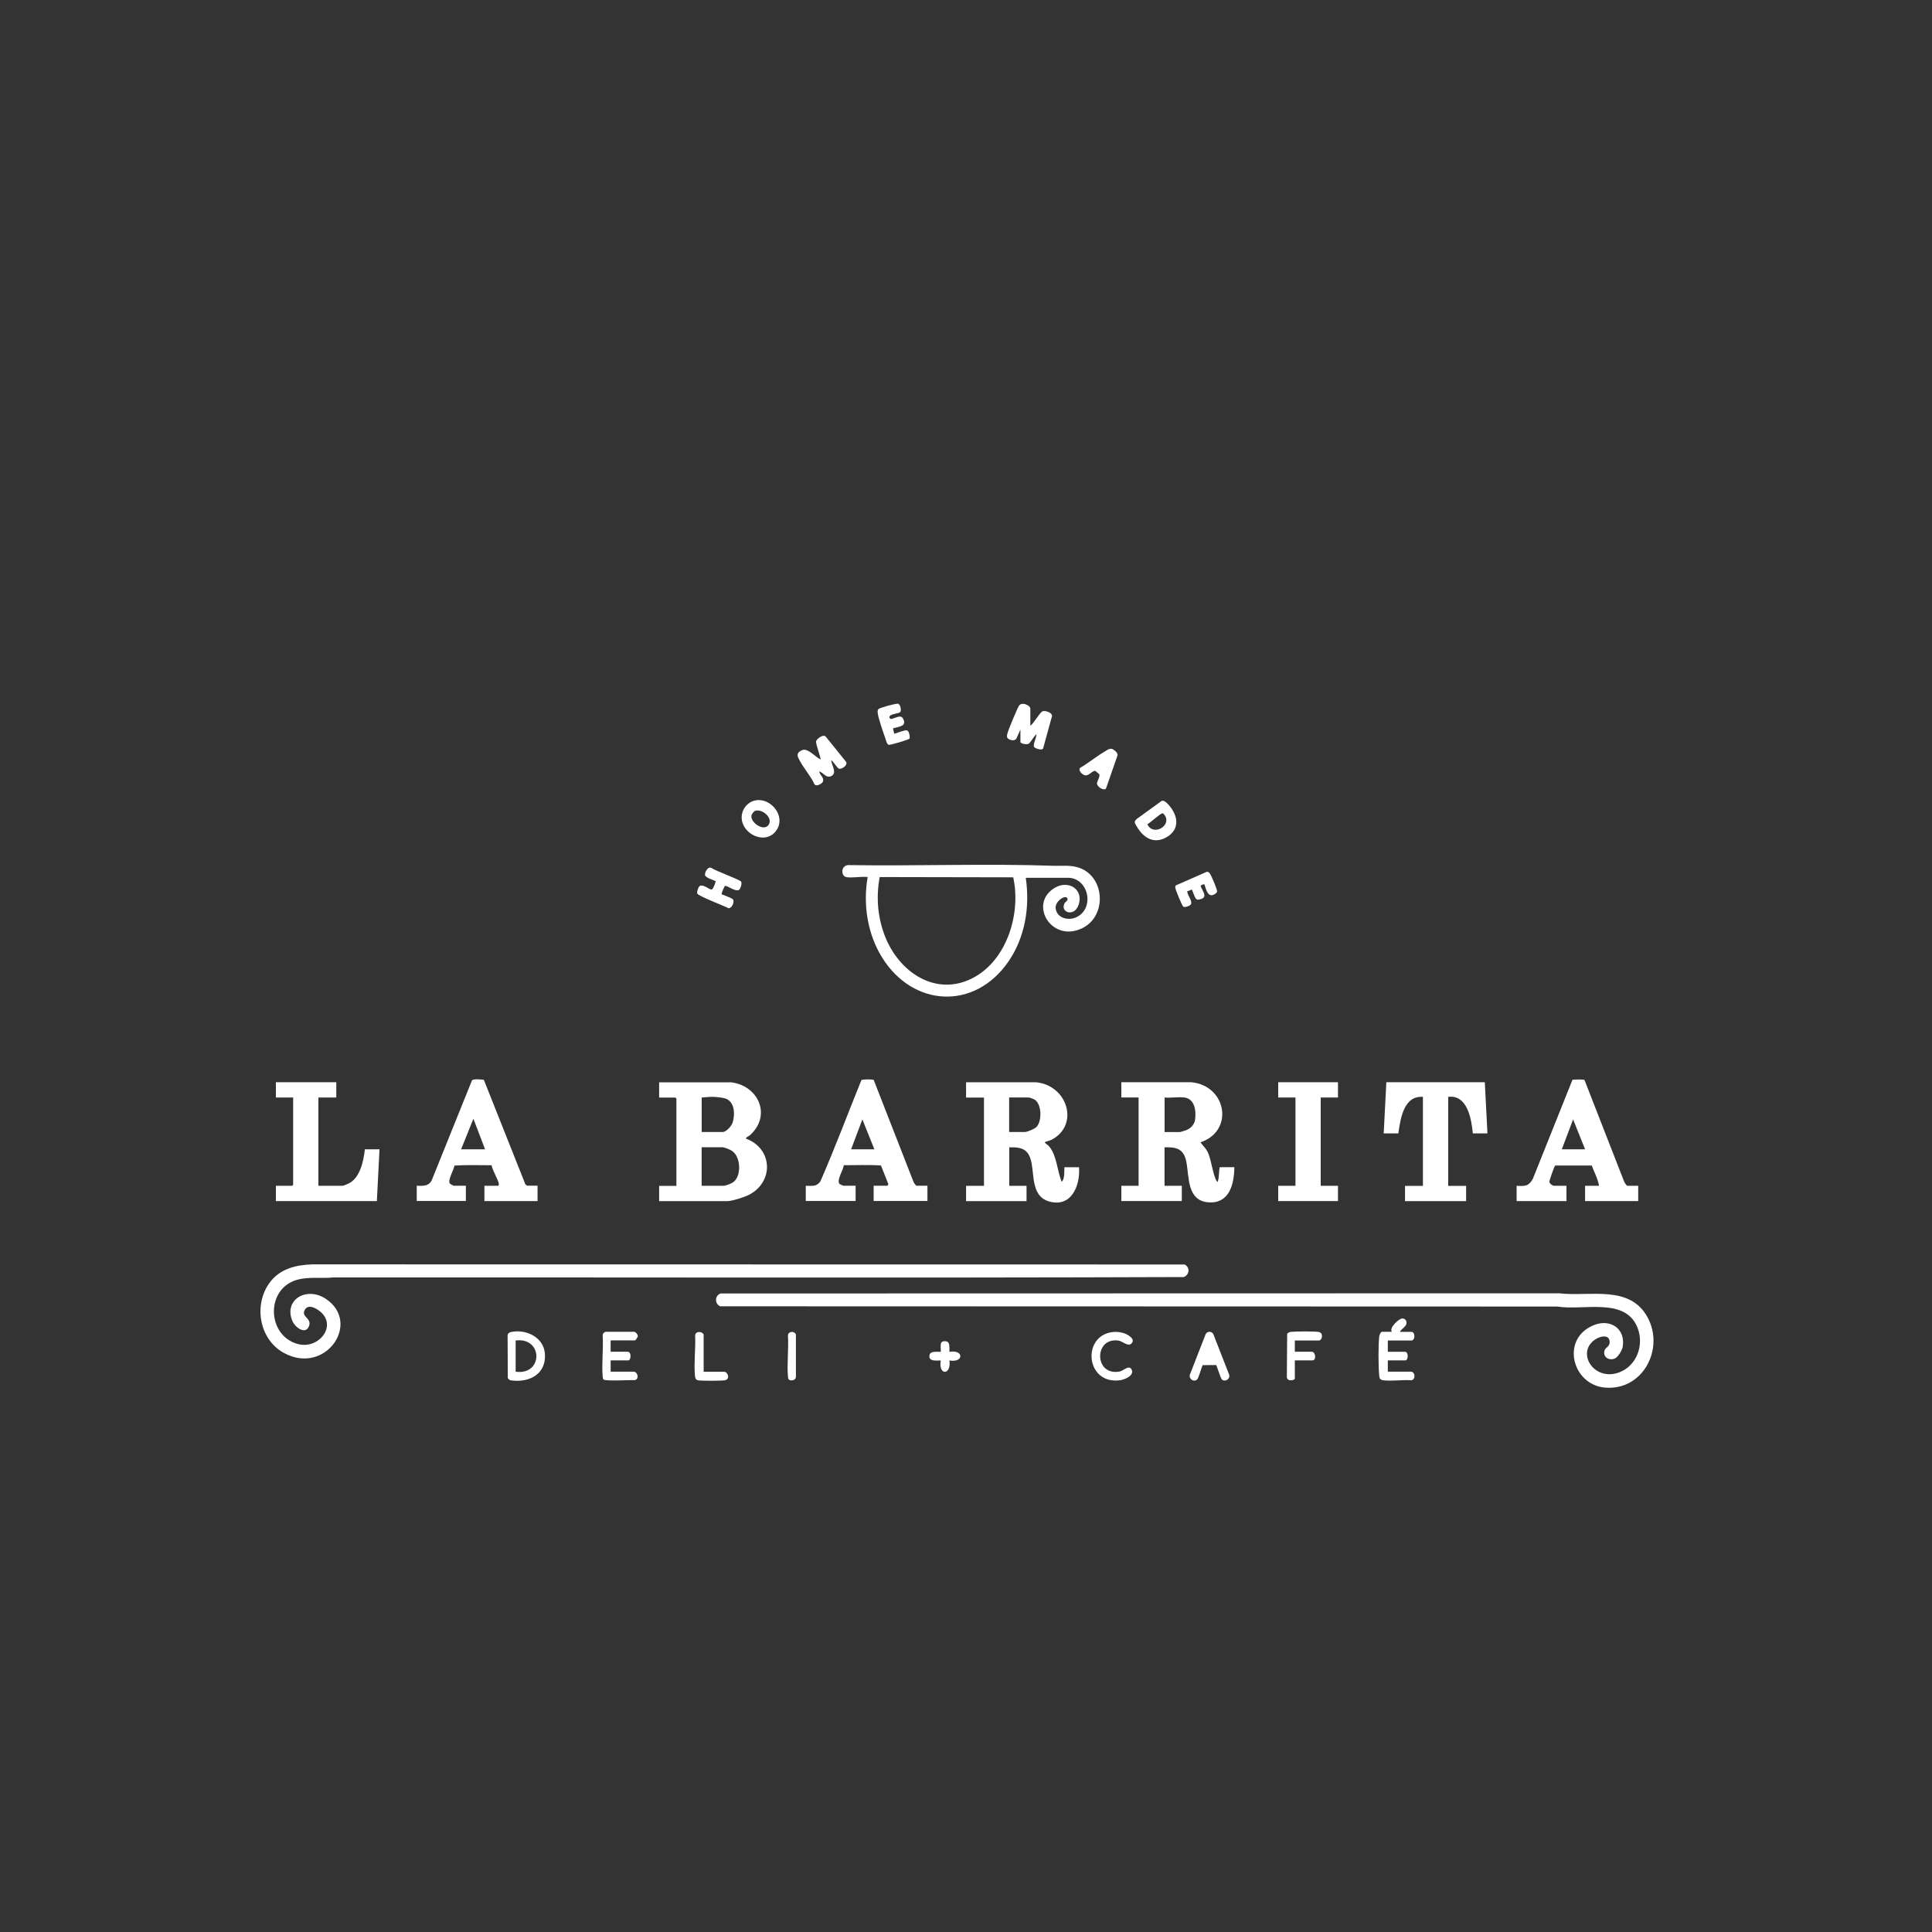 <svg id="Capa_1" xmlns="http://www.w3.org/2000/svg" version="1.1" viewBox="0 0 300 300">
  
  <rect x="0" y="0" width="300" height="300" fill="#333333" stroke="none"/>
  
  <defs>
    <style>
      .st0 {
        fill: #fff;
      }
    </style>
  </defs>
  <path class="st0" d="M111.91,200.85l130.15-.03c4.78.57,11.07-1.41,13.82,3.82,2.58,4.91-.82,11.29-6.61,10.83-5.19-.41-6.98-7.62-1.77-9.71,2.54-1.02,4.92.53,4.48,3.34-.08.54-.72,1.64-1.24,1.85-.93.38-1.9-.25-1.58-1.27.14-.44.74-.56.78-1.18.09-1.25-1.21-1.1-2-.65-3.44,1.94-.5,6.83,3.57,5.22,2.65-1.05,3.77-4.17,2.81-6.78-1.83-4.97-8.49-2.73-12.47-3.41l-130.03-.04c-.88-.41-.84-1.67.08-1.99Z"></path>
  <path class="st0" d="M48.59,196.33l135.35.02c.89.43.76,1.62-.13,1.95-44.01.16-88.05.03-132.07.06-1.9.2-3.82-.16-5.69.39-4.84,1.43-4.6,8.66.2,9.95,3.23.87,6.19-2.83,3.43-5.08-.67-.55-1.99-1.23-2.43-.06-.37.97,1.14,1.13.75,2.3-.49,1.49-2.17.29-2.6-.74-1.39-3.3,2.21-5.42,5.19-3.44,5.59,3.73-.07,11.95-6.53,8.39-3.8-2.09-4.72-7.42-2.21-10.87,1.6-2.2,4.12-2.8,6.73-2.87Z"></path>
  <path class="st0" d="M131.38,136.19c-.76-.16-.89-1.73.31-1.86,10.64.17,21.35-.26,31.97.11,1.17.04,2.28-.11,3.44.17,4.48,1.06,4.97,7.61.91,9.54-4.8,2.28-8.39-3.9-4.16-6.33,2.09-1.2,4.46.3,3.63,2.7-.67,1.93-2.88,1.16-2.19-.23.13-.26.55-.44.48-.72-.2-.78-1.93.31-1.85,1.42.12,1.57,1.98,2.05,3.27,1.41,2.87-1.42,1.8-6.1-1.36-6.1h-6.55c.67,4.5-.1,9.25-2.7,13.02-5.24,7.6-14.82,7.08-19.62-.66-2.27-3.66-2.97-8.25-2.23-12.47-.96-.14-2.47.19-3.35,0ZM136.6,136.19c-.61,3.21-.3,6.57.98,9.58,2.34,5.51,8.16,9.19,13.9,5.86,5-2.9,7.06-9.96,5.85-15.4l-20.73-.04Z"></path>
  <path class="st0" d="M185.02,168.05c5.44.55,6.67,7.55,1.39,9.33.39.55.83.91,1.14,1.54.53,1.1.85,3.8,1.39,4.49.04.05.12.14.15.1.25-.75.14-1.51.31-2.27h2.27c-.03,2.59-.74,5.66-3.97,5.46-3.42-.21-3.02-3.94-3.49-6.31-.38-1.96-1.49-2.3-3.38-2.24v5.98h2.68v2.37h-9.39v-2.37h2.68v-13.71h-2.68v-2.37h10.88ZM183.88,170.42c-.94-.12-2.08.09-3.04,0v5.36h2.42s.76-.22.87-.26c.73-.28,1.33-.85,1.44-1.66.19-1.38-.04-3.24-1.69-3.45Z"></path>
  <path class="st0" d="M160.88,168.05c4.92.5,6.75,6.63,2.43,8.92-.26.14-1,.32-1.03.36-.05.05,0,.14.07.21.18.17.38.25.6.52,1.18,1.45,1.19,3.76,1.92,5.46.49-.54.37-1.58.41-2.27h2.27c.21,2.89-1.22,6.35-4.72,5.29-2.53-.76-2.26-3.75-2.63-5.83s-1.3-2.64-3.48-2.55v5.98h2.68v2.37h-9.39v-2.37h2.78v-13.71h-2.78v-2.37h10.88ZM156.7,175.78h2.42c.39,0,1.52-.48,1.81-.77.91-.92.85-3.65-.34-4.3-.15-.08-.72-.29-.85-.29h-3.04v5.36Z"></path>
  <path class="st0" d="M113.43,168.05c4.34.46,6.46,5.18,2.99,8.25-.13.12-.72.35-.56.52,4.12,1.52,4.36,6.7.42,8.72-.71.36-2.59.97-3.36.97h-10.57v-2.37h2.68v-13.56s-.14-.15-.15-.15h-2.53v-2.37h11.09ZM108.95,175.78h3.25c.58,0,1.37-.91,1.55-1.44.42-1.27.36-3.32-1.16-3.78-.42-.13-1.37-.23-1.82-.24-.62-.02-1.2.06-1.81.11v5.36ZM108.95,184.13h3.46c.25,0,1.12-.34,1.36-.5,1.38-.88,1.29-3.82.03-4.82-.36-.29-1.27-.67-1.7-.67h-3.15v5.98Z"></path>
  <path class="st0" d="M125.14,184.13c.93,0,1.66.17,2.25-.69,2.26-5.17,4.24-10.47,6.36-15.71.14-.17,1.85-.14,1.92-.04l6.16,15.78c.03.14.4.65.48.65h1.7v2.37h-8.35v-2.37h2.11c.07,0,.21-.23.14-.34l-1.11-2.8c-1.89-.14-3.86-.04-5.78-.05-.03.68-1.21,2.42-.63,2.93.05.05.53.26.56.26h1.91v2.37h-7.74v-2.37ZM135.77,178.46l-1.86-4.64-1.75,4.64h3.61Z"></path>
  <path class="st0" d="M235.51,184.13c1.31.08,1.89.07,2.53-1.13l6.12-15.3c.08-.1,1.81-.11,1.88,0l6.13,15.71c.03.16.42.72.51.72h1.7v2.37h-8.25v-2.37h2.17c-.18-1.08-.76-2.12-1.13-3.15h-5.68c-.13.08-.89,2.25-.9,2.5,0,.32.5.65.74.65h1.91v2.37h-7.74v-2.37ZM246.13,178.46l-1.86-4.64-1.75,4.64h3.61Z"></path>
  <path class="st0" d="M83.47,184.13v2.37h-8.25v-2.37h2.11c.06,0,.14-.15.14-.24-.04-.63-1.04-2.18-1.13-2.95-1.92,0-3.88-.08-5.77.05-.08.62-1.09,2.28-.72,2.78.04.06.54.35.58.35h1.91v2.37h-7.63v-2.37c.96.04,1.9.1,2.35-.9l6.22-15.44c.22-.31,1.45-.15,1.85-.11l6.45,16.23c.05.06.26.21.3.21h1.6ZM75.32,178.46l-1.81-4.74-1.91,4.74h3.71Z"></path>
  <path class="st0" d="M230.56,168.05l.41,7.94h-2.27c-.21-2.21-.84-6.05-3.82-5.67v13.82h2.78v2.37h-9.49v-2.37h2.78v-13.82c-3-.22-3.49,3.43-3.82,5.67h-2.27l.41-7.94h15.27Z"></path>
  <path class="st0" d="M52.22,168.05v2.37h-2.78v13.71h3.76c.11,0,.81-.29.97-.37,1.76-.89,2.29-3.51,2.49-5.3h2.27l-.41,8.04h-15.68v-2.37h2.53s.15-.14.15-.15v-13.56h-2.68v-2.37h9.39Z"></path>
  <polygon class="st0" points="207.76 168.05 207.76 170.42 205.08 170.42 205.08 184.13 207.76 184.13 207.76 186.5 198.48 186.5 198.48 184.13 201.16 184.13 201.16 170.42 198.48 170.42 198.48 168.05 207.76 168.05"></polygon>
  <path class="st0" d="M129.06,118.04c.07.82,1.06,2.1-.11,2.52-.71.25-1.12-.62-1.75-.77.09.57.72.87.62,1.49-.06.37-1.03.94-1.35.5-.62-1.39-1.94-2.79-2.53-4.15-.25-.58.05-.9.61-1.15.86-.38,2.08,1.06,2.84,1.45.14-.19-.73-2.33-.67-2.8.05-.4,1.19-1.24,1.54-.7l3.13,3.88c.26.52-.63,1.13-1.06,1.06-.35-.05-.89-1.15-1.29-1.34Z"></path>
  <path class="st0" d="M160.01,112.68c.51-.35,1.42-2.01,1.86-2.22s1.83.26,1.41,1l-1.31,4.78c-.2.34-1.29-.04-1.4-.26-.2-.4.39-1.46.36-1.96-.35.24-.94,1.36-1.24,1.49s-1.24-.03-1.24-.31v-1.91l-.56,1.24c-.17.56-.86.48-1.27.22-.34-.21-.28-.49-.19-.85.16-.62,1.46-3.75,1.79-4.3.43-.71,1.77-.06,1.77.43v2.63Z"></path>
  <path class="st0" d="M217.35,206.81h1.81c.62,0,.62,1.34,0,1.34h-3.66v1.75h2.63c.65,0,.54,1.34.1,1.34h-2.73v1.75h3.56c.68,0,.83,1.17.1,1.34-1.37-.11-3,.16-4.33,0-.53-.06-.63-.27-.67-.77-.13-1.4-.15-4.61,0-5.99.03-.23.2-.77.47-.77h1.5c-.49-.62,1.14-2.07,1.6-2.07s.71.34.67.77c-.05.49-.8.87-1.03,1.3Z"></path>
  <path class="st0" d="M79.32,206.84c2.31-.51,5.09.78,5.29,3.33.26,3.16-2.37,4.56-5.22,4.18-.27-.04-.42-.14-.54-.39l-.03-6.58c-.01-.28.24-.48.49-.54ZM80.07,213c4.29.59,4.29-5.39,0-4.85v4.85Z"></path>
  <path class="st0" d="M94.82,208.15v1.75h2.63c.65,0,.54,1.34.1,1.34h-2.73v1.75h3.56c.62,0,.95,1.15.18,1.32-.7-.05-4.55.2-4.85-.11-.11-.11-.12-.38-.13-.54-.17-2.02.14-4.26,0-6.3,0-.26.21-.51.47-.56h4.43c.25.04.56.42.56.67,0,.17-.36.67-.46.67h-3.76Z"></path>
  <path class="st0" d="M180.4,124.35c.46-.12.98.51,1.26.86,1.34,1.65,1.49,3.66-.55,4.81s-3.67-.04-4.65-1.78c-.27-.48-.42-.63.05-1.07l3.89-2.82ZM180.5,126.3c-.39.04-1.87,1.45-2.34,1.69.91,1.96,3.93.17,2.63-1.49-.08-.1-.14-.21-.29-.2Z"></path>
  <path class="st0" d="M189.74,214.21c-.23-.22-.8-2.22-.91-2.25l-2.09.02c-.19.42-.61,1.99-.86,2.23-.53.5-1.44-.19-1.06-.9l2.4-6.16c.25-.46.94-.46,1.18,0l2.43,6.23c.31.7-.59,1.29-1.08.83Z"></path>
  <path class="st0" d="M117.49,124.25c2.27-.27,4.49,2.44,3.14,4.58-1.77,2.81-6.3.31-5.33-2.75.31-.96,1.18-1.71,2.19-1.83ZM117.27,125.9c-.23.07-.56.52-.59.76-.14,1.12,1.95,2.5,2.67,1.42s-.97-2.51-2.08-2.18Z"></path>
  <path class="st0" d="M112.05,138.86c.31.14,1.69.61,1.8.83.21.42-.23,1.37-.71,1.34-.64-.34-4.68-1.88-4.86-2.27-.12-.27.19-1.14.43-1.22.59-.2,1.36.55,1.76.59.27.02.71-1.23.64-1.32-.37-.18-1.52-.49-1.63-.91-.1-.39.44-1.46,1.02-1.11.58.44,4.38,1.78,4.59,2.12.16.26-.12,1.17-.36,1.29-.52.26-1.56-.54-2.11-.66-.14.03-.64,1.23-.57,1.32Z"></path>
  <path class="st0" d="M172.77,206.84c.62-.07,1.21,0,1.81.2.55.19,1.81.89,1.11,1.58-.54.54-1.39-.37-2.03-.46-3.87-.53-3.76,5.64.27,4.79.48-.1,1.44-1.1,1.8-.26.41.95-1.13,1.55-1.87,1.64-5.31.65-5.9-6.94-1.09-7.49Z"></path>
  <path class="st0" d="M201.06,208.15v1.75h2.63c.61,0,.75,1.34.1,1.34h-2.73v2.84c0,.22-1.1.53-1.24-.21l.05-6.75c.16-.21.36-.28.62-.31.66-.08,3.75-.1,4.31.02.78.18.47,1.32.02,1.32h-3.76Z"></path>
  <path class="st0" d="M187.03,137.32c-.23-.02-.47.07-.6.26.28.79,1.22,1.79-.11,2.07-.36.08-.5.1-.71-.23-.12-.18-.48-1.23-.53-1.27-.08-.06-.54.27-.72.21-.04.61.77,1.41.6,1.99-.09.31-.95.6-1.22.44-.17-.1-1.26-2.72-1.25-2.99,0-.12.02-.23.1-.32l4.81-2.11c.24-.02.38.14.5.32.21.31.87,1.9.99,2.31.1.33.2.48-.11.73-1.14.89-1.49-.52-1.75-1.39Z"></path>
  <path class="st0" d="M139.76,110.59c-.25.24-2.03.28-1.58.96.26.39,1.59-.75,2-.04.76,1.3-.61,1.31-1.53,1.59l.21.82c.07.07,1.59-.62,1.99-.5.32.09.46.98.39,1.26-.04.16-3.02,1.04-3.23.98-.3-.09-.42-.66-.51-.94-.33-.94-1.04-2.97-1.19-3.87-.04-.26-.09-.56.12-.76s2.69-.88,3-.82c.39.07.59,1.08.34,1.32Z"></path>
  <path class="st0" d="M171.74,122.45c-.4.41-1.45-.34-1.4-.83.04-.36.54-1.11.34-1.42-.02-.03-.54-.45-.57-.47-.4-.19-.97.74-1.59.67-.4-.04-1.19-.77-.78-1.18,1.27-.74,2.46-1.73,3.72-2.47.36-.21.75-.55,1.17-.47.28.05,1.08.68.88,1.07l-1.77,5.09Z"></path>
  <path class="st0" d="M109.26,213h3.15c.62,0,1.02,1.13.18,1.32-.49.11-3.54.1-4.11.03-.46-.06-.53-.35-.57-.77-.18-1.98.13-4.26.03-6.27.18-.78,1.32-.47,1.32-.02v5.72Z"></path>
  <path class="st0" d="M147.42,209.91c2.26-.39,2.28,1.74,0,1.34.34,2.3-1.74,2.41-1.34,0-.67,0-1.96.21-1.74-.85.14-.67,1.22-.46,1.74-.49.08-.55-.28-1.56.47-1.64,1.08-.12.84.87.87,1.64Z"></path>
  <path class="st0" d="M122.48,214.21c-.11-.11-.12-.38-.13-.54-.17-2.01.14-4.26,0-6.3.04-.7,1.12-.73,1.24-.1v6.5c.03.54-.79.75-1.11.43Z"></path>
</svg>